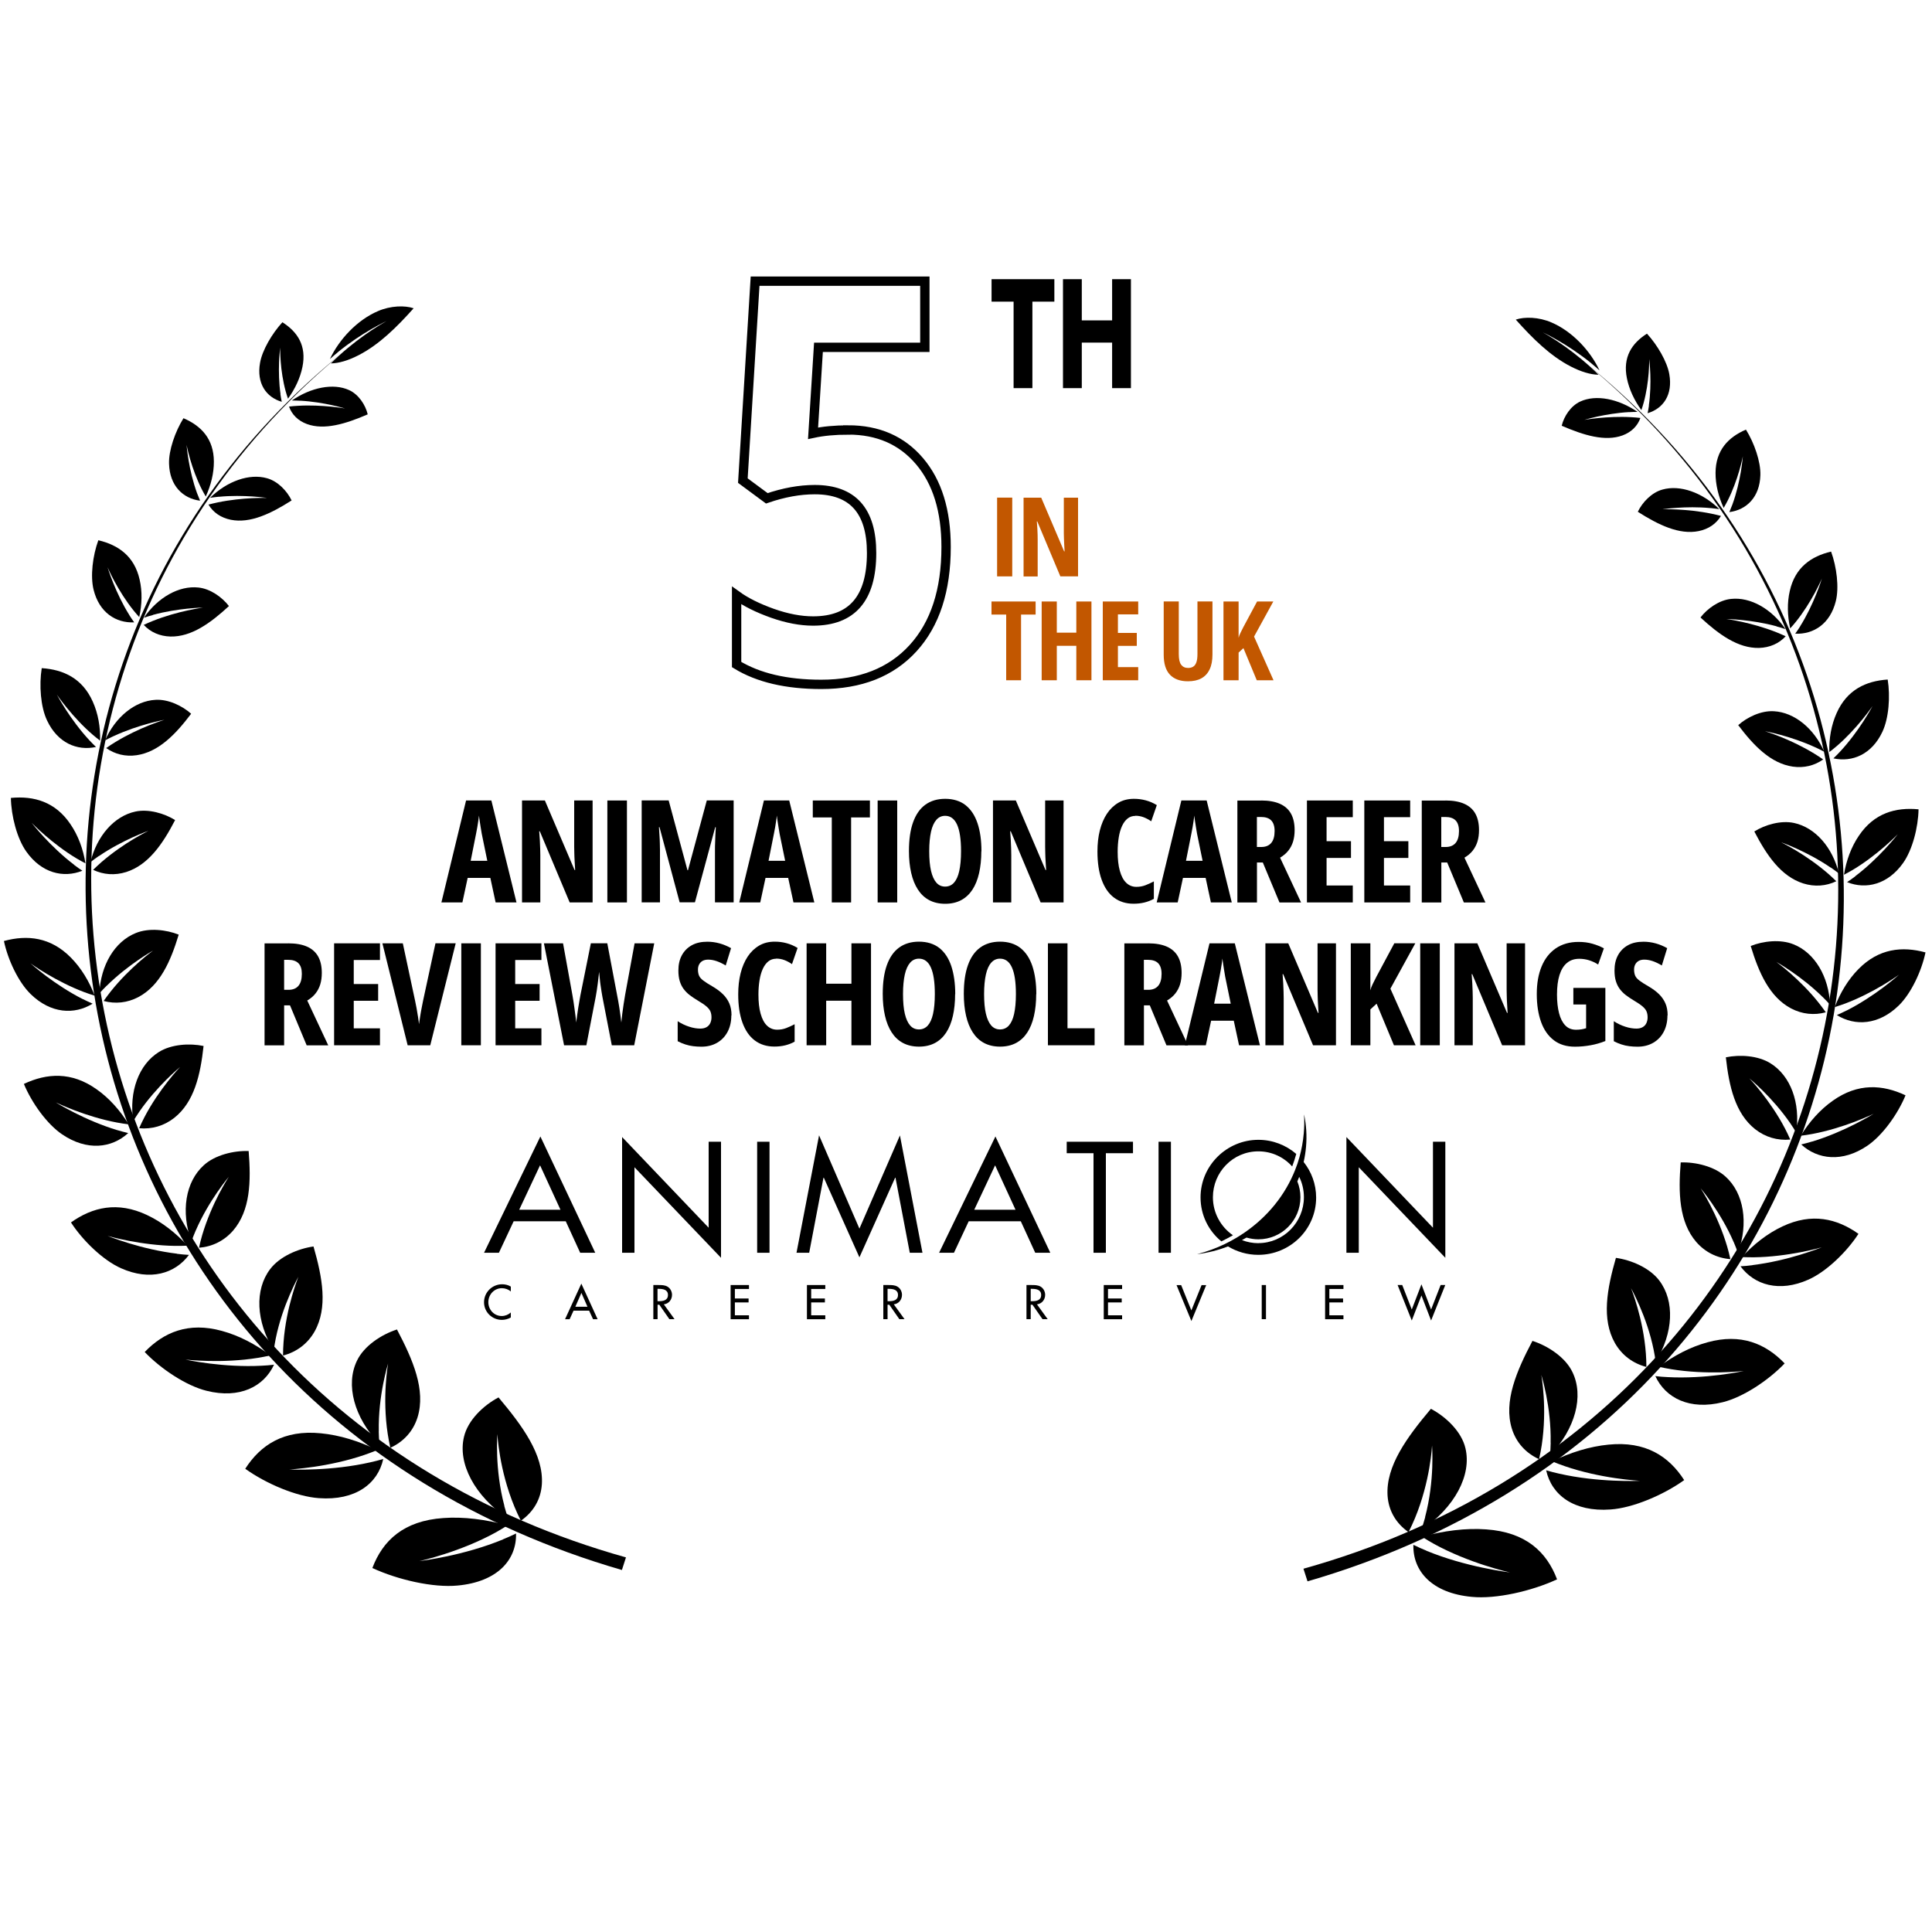<?xml version="1.0" encoding="UTF-8"?>
<svg id="BLK" xmlns="http://www.w3.org/2000/svg" viewBox="0 0 300 300">
  <defs>
    <style>
      .cls-1 {
        fill: #c25700;
      }

      .cls-2 {
        fill: none;
        stroke: #000;
        stroke-miterlimit: 10;
        stroke-width: 1.45px;
      }
    </style>
  </defs>
  <g id="ACR_-_5th" data-name="ACR - 5th">
    <g>
      <path d="M76.96,140.13l-.82-3.81h-3.52l-.82,3.81h-3.26l3.83-15.83h3.93l3.9,15.83h-3.24ZM75.67,133.67l-.86-4.19c-.06-.35-.11-.69-.17-1.02s-.1-.65-.15-.96-.09-.59-.12-.86c-.02.25-.05.53-.1.83s-.09.62-.15.95-.12.67-.19,1.01l-.84,4.23h2.59Z"/>
      <path d="M92.03,140.13h-3.57l-4.64-11.05h-.09c.04.51.08.99.1,1.45s.04.86.05,1.24.02.71.02,1.02v7.34h-2.84v-15.83h3.55l4.61,10.8h.09c-.03-.5-.05-.96-.08-1.39s-.04-.83-.05-1.2-.02-.7-.02-1.01v-7.2h2.86v15.83Z"/>
      <path d="M94.31,140.13v-15.83h3.04v15.83h-3.04Z"/>
      <path d="M105.54,140.13l-3.13-11.69h-.09c.04.48.06.94.09,1.36s.04.82.05,1.18.02.69.02.97v8.17h-2.84v-15.83h4.19l2.92,10.84h.08l2.92-10.84h4.17v15.83h-2.9v-8.19c0-.32,0-.67.02-1.02s.02-.74.04-1.15.04-.84.07-1.31h-.09l-3.15,11.66h-2.37Z"/>
      <path d="M123.21,140.13l-.82-3.81h-3.52l-.82,3.81h-3.26l3.83-15.83h3.93l3.9,15.83h-3.24ZM121.92,133.67l-.86-4.19c-.06-.35-.11-.69-.17-1.02s-.11-.65-.15-.96-.09-.59-.12-.86c-.02.25-.05.53-.1.83s-.09.62-.15.95-.12.67-.19,1.01l-.84,4.23h2.59Z"/>
      <path d="M132.16,140.13h-3v-13.2h-2.95v-2.63h8.87v2.63h-2.92v13.2Z"/>
      <path d="M136.28,140.13v-15.83h3.04v15.83h-3.04Z"/>
      <path d="M152.38,132.19c0,1.26-.12,2.39-.35,3.4-.23,1.01-.58,1.87-1.04,2.57s-1.05,1.25-1.75,1.62-1.53.56-2.47.56-1.78-.19-2.49-.57-1.29-.93-1.75-1.64-.81-1.57-1.04-2.58-.35-2.13-.35-3.39c0-1.78.21-3.27.64-4.47s1.06-2.12,1.9-2.73,1.87-.92,3.1-.92,2.33.33,3.16.99,1.44,1.59,1.85,2.81.61,2.67.61,4.35ZM144.29,132.19c0,1.21.09,2.23.28,3.04s.47,1.42.83,1.83.82.61,1.36.61,1.01-.2,1.37-.6.64-1,.82-1.81c.18-.81.28-1.83.28-3.08,0-1.86-.21-3.24-.62-4.14s-1.03-1.36-1.85-1.36c-.54,0-1,.21-1.36.62s-.65,1.03-.83,1.84-.28,1.83-.28,3.04Z"/>
      <path d="M165.16,140.13h-3.57l-4.64-11.05h-.09c.04.51.08.99.1,1.45s.04.86.05,1.24.02.71.02,1.02v7.34h-2.84v-15.83h3.55l4.61,10.8h.09c-.03-.5-.05-.96-.08-1.39s-.04-.83-.05-1.2-.02-.7-.02-1.01v-7.2h2.86v15.83Z"/>
      <path d="M176.3,126.69c-.46,0-.87.14-1.21.41s-.63.66-.86,1.16-.4,1.09-.51,1.77-.17,1.42-.17,2.22c0,1.18.11,2.17.34,2.98s.55,1.43.99,1.85.96.63,1.58.63c.49,0,.96-.08,1.4-.25s.88-.37,1.31-.6v2.71c-.45.25-.94.44-1.47.57s-1.09.19-1.68.19c-1.19,0-2.2-.32-3.04-.95s-1.47-1.55-1.91-2.76c-.44-1.21-.66-2.68-.66-4.4,0-1.18.12-2.27.37-3.27.25-.99.62-1.86,1.1-2.59s1.08-1.3,1.78-1.71,1.51-.61,2.42-.61c.64,0,1.25.08,1.84.24s1.16.4,1.71.74l-.87,2.51c-.39-.27-.78-.48-1.18-.63s-.82-.23-1.28-.23Z"/>
      <path d="M188.03,140.13l-.82-3.81h-3.52l-.82,3.81h-3.26l3.83-15.83h3.93l3.9,15.83h-3.24ZM186.74,133.67l-.86-4.19c-.06-.35-.11-.69-.17-1.02s-.11-.65-.15-.96-.09-.59-.12-.86c-.02.25-.05.53-.1.83s-.09.62-.15.95-.12.67-.19,1.01l-.84,4.23h2.59Z"/>
      <path d="M195.82,124.3c1.17,0,2.14.17,2.91.51s1.35.85,1.73,1.53.57,1.53.57,2.56c0,.65-.08,1.24-.24,1.77s-.41,1-.74,1.42-.76.78-1.28,1.09l3.26,6.96h-3.35l-2.59-6.21h-.91v6.21h-3.04v-15.83h3.68ZM195.79,126.86h-.62v4.66h.68c.68,0,1.19-.21,1.54-.62s.53-1.03.53-1.86c0-.74-.18-1.29-.53-1.65s-.89-.53-1.61-.53Z"/>
      <path d="M210.06,140.13h-7.12v-15.83h7.12v2.59h-4.07v3.73h3.79v2.6h-3.79v4.28h4.07v2.64Z"/>
      <path d="M218.97,140.13h-7.12v-15.83h7.12v2.59h-4.07v3.73h3.79v2.6h-3.79v4.28h4.07v2.64Z"/>
      <path d="M224.45,124.3c1.17,0,2.14.17,2.91.51s1.35.85,1.73,1.53.57,1.53.57,2.56c0,.65-.08,1.24-.24,1.77s-.41,1-.74,1.42-.76.78-1.28,1.09l3.26,6.96h-3.35l-2.59-6.21h-.91v6.21h-3.04v-15.83h3.68ZM224.42,126.86h-.62v4.66h.68c.68,0,1.19-.21,1.54-.62s.53-1.03.53-1.86c0-.74-.18-1.29-.53-1.65s-.89-.53-1.61-.53Z"/>
      <path d="M44.76,146.48c1.17,0,2.14.17,2.91.51s1.35.85,1.73,1.53.57,1.53.57,2.56c0,.65-.08,1.24-.24,1.77s-.41,1-.74,1.42-.76.78-1.28,1.09l3.26,6.96h-3.35l-2.59-6.21h-.91v6.21h-3.04v-15.83h3.68ZM44.74,149.04h-.62v4.66h.68c.68,0,1.19-.21,1.54-.62s.53-1.03.53-1.86c0-.74-.17-1.29-.53-1.65s-.89-.53-1.61-.53Z"/>
      <path d="M59,162.31h-7.12v-15.83h7.12v2.59h-4.07v3.73h3.79v2.6h-3.79v4.28h4.07v2.64Z"/>
      <path d="M70.76,146.48l-3.95,15.83h-3.51l-3.92-15.83h3.17l1.91,8.94c.07.33.15.72.23,1.16.08.44.15.88.22,1.32s.12.81.15,1.13c.04-.32.1-.7.17-1.13s.14-.88.23-1.32.16-.83.23-1.17l1.93-8.94h3.15Z"/>
      <path d="M71.63,162.31v-15.83h3.04v15.83h-3.04Z"/>
      <path d="M84.07,162.31h-7.12v-15.83h7.12v2.59h-4.07v3.73h3.79v2.6h-3.79v4.28h4.07v2.64Z"/>
      <path d="M101.59,146.48l-3.11,15.83h-3.48l-1.46-7.54c-.04-.26-.09-.54-.14-.83s-.09-.61-.14-.93-.09-.66-.12-1.01-.07-.71-.11-1.09c-.03.28-.06.58-.1.9s-.08.65-.12.99-.09.67-.14,1-.1.65-.16.95l-1.46,7.56h-3.46l-3.13-15.83h2.97l1.45,8c.06.32.11.66.17,1.02s.11.74.16,1.12.1.76.15,1.13.09.71.11,1.03c.04-.37.09-.75.15-1.14s.11-.77.17-1.15.12-.73.18-1.07.11-.64.16-.9l1.62-8.05h2.55l1.52,8.03c.06.29.12.6.18.95s.12.7.18,1.08.11.75.16,1.13.1.75.14,1.12c.04-.43.09-.9.15-1.39s.14-.99.21-1.49.15-.98.23-1.42l1.47-8h3.03Z"/>
      <path d="M113.56,157.68c0,.95-.19,1.79-.57,2.52s-.92,1.3-1.62,1.71-1.52.62-2.46.62c-.44,0-.87-.03-1.28-.08s-.82-.14-1.21-.27-.79-.29-1.19-.5v-3.11c.58.38,1.18.66,1.8.86s1.19.29,1.72.29c.39,0,.71-.08.97-.23s.45-.36.57-.62.19-.55.19-.88c0-.35-.05-.65-.16-.92s-.32-.53-.62-.79-.76-.57-1.35-.92c-.46-.27-.88-.56-1.25-.84s-.69-.61-.95-.96-.46-.76-.6-1.22-.21-1.01-.21-1.64c0-.9.17-1.68.53-2.35s.87-1.19,1.55-1.57,1.49-.55,2.43-.55c.64,0,1.27.09,1.89.26s1.21.42,1.78.74l-.83,2.69c-.51-.31-1-.54-1.45-.69s-.88-.22-1.28-.22c-.35,0-.64.07-.87.2s-.41.32-.53.55-.18.49-.18.79c0,.38.06.69.17.95s.33.51.66.76.79.55,1.39.89c.66.38,1.21.79,1.65,1.22s.77.91,1,1.44.34,1.15.34,1.85Z"/>
      <path d="M120.52,148.87c-.46,0-.87.14-1.21.41s-.63.66-.86,1.16-.4,1.09-.51,1.77-.17,1.42-.17,2.22c0,1.18.11,2.17.34,2.98s.55,1.43.99,1.85.96.63,1.58.63c.49,0,.96-.08,1.4-.25s.88-.37,1.31-.6v2.71c-.45.25-.94.44-1.47.57s-1.09.19-1.68.19c-1.19,0-2.2-.32-3.04-.95s-1.47-1.55-1.91-2.76-.66-2.68-.66-4.4c0-1.18.12-2.27.37-3.27s.62-1.86,1.1-2.59,1.08-1.3,1.78-1.71,1.51-.61,2.42-.61c.64,0,1.25.08,1.84.24s1.16.4,1.71.74l-.87,2.51c-.39-.27-.78-.48-1.18-.63s-.82-.23-1.28-.23Z"/>
      <path d="M135.25,162.31h-3.04v-6.92h-3.92v6.92h-3.04v-15.83h3.04v6.27h3.92v-6.27h3.04v15.83Z"/>
      <path d="M148.31,154.37c0,1.26-.12,2.39-.35,3.4s-.58,1.87-1.04,2.57-1.05,1.25-1.75,1.62-1.53.56-2.47.56-1.78-.19-2.49-.57-1.29-.93-1.75-1.64-.81-1.57-1.04-2.58c-.23-1-.35-2.13-.35-3.39,0-1.78.21-3.27.64-4.47s1.06-2.12,1.9-2.73,1.87-.92,3.1-.92,2.33.33,3.16.99c.83.66,1.44,1.59,1.85,2.81.4,1.22.61,2.67.61,4.35ZM140.22,154.37c0,1.21.09,2.23.28,3.04s.47,1.42.83,1.83.82.61,1.36.61,1.01-.2,1.37-.6.64-1,.82-1.81c.18-.81.28-1.83.28-3.08,0-1.86-.21-3.24-.62-4.14-.41-.91-1.03-1.36-1.85-1.36-.54,0-1,.21-1.36.62s-.65,1.03-.83,1.84-.28,1.83-.28,3.04Z"/>
      <path d="M160.9,154.37c0,1.26-.12,2.39-.35,3.4-.23,1.01-.58,1.87-1.04,2.57s-1.05,1.25-1.75,1.62-1.53.56-2.47.56-1.78-.19-2.49-.57-1.29-.93-1.75-1.64-.81-1.57-1.04-2.58-.35-2.13-.35-3.39c0-1.78.21-3.27.64-4.47.43-1.21,1.06-2.12,1.9-2.73s1.87-.92,3.1-.92,2.33.33,3.16.99,1.44,1.59,1.85,2.81c.4,1.22.61,2.67.61,4.35ZM152.81,154.37c0,1.21.09,2.23.28,3.04s.47,1.42.83,1.83c.37.41.82.61,1.36.61s1.01-.2,1.37-.6.64-1,.82-1.81.28-1.83.28-3.08c0-1.86-.21-3.24-.62-4.14-.41-.91-1.03-1.36-1.85-1.36-.54,0-1,.21-1.36.62-.37.41-.65,1.03-.83,1.84s-.28,1.83-.28,3.04Z"/>
      <path d="M162.72,162.31v-15.83h3.04v13.19h4.21v2.64h-7.26Z"/>
      <path d="M178.27,146.48c1.17,0,2.14.17,2.91.51s1.35.85,1.73,1.53.57,1.53.57,2.56c0,.65-.08,1.24-.24,1.77-.16.53-.41,1-.74,1.42s-.76.78-1.28,1.09l3.26,6.96h-3.35l-2.59-6.21h-.91v6.21h-3.04v-15.83h3.68ZM178.24,149.04h-.62v4.66h.68c.68,0,1.19-.21,1.54-.62s.53-1.03.53-1.86c0-.74-.18-1.29-.53-1.65s-.89-.53-1.61-.53Z"/>
      <path d="M192.4,162.31l-.82-3.81h-3.52l-.82,3.81h-3.26l3.83-15.83h3.93l3.9,15.83h-3.24ZM191.11,155.86l-.86-4.19c-.06-.35-.11-.69-.17-1.02s-.11-.65-.15-.96-.09-.59-.12-.86c-.02.25-.05.53-.1.83s-.09.62-.15.95-.12.67-.19,1.01l-.84,4.23h2.59Z"/>
      <path d="M207.46,162.31h-3.57l-4.64-11.05h-.09c.04.51.08.99.1,1.45s.04.86.05,1.24.02.71.02,1.02v7.34h-2.84v-15.83h3.55l4.61,10.8h.09c-.03-.5-.05-.96-.08-1.39s-.04-.83-.05-1.2-.02-.7-.02-1.01v-7.2h2.86v15.83Z"/>
      <path d="M219.82,162.31h-3.37l-2.69-6.46-.97.89v5.57h-3.04v-15.83h3.04v7.3c.06-.28.18-.6.35-.95s.37-.75.6-1.19l2.77-5.17h3.26l-3.87,7.05,3.91,8.78Z"/>
      <path d="M220.53,162.31v-15.83h3.04v15.83h-3.04Z"/>
      <path d="M236.82,162.31h-3.57l-4.64-11.05h-.09c.04.51.08.99.1,1.45s.04.86.05,1.24.02.71.02,1.02v7.34h-2.84v-15.83h3.55l4.61,10.8h.09c-.03-.5-.05-.96-.08-1.39s-.04-.83-.05-1.2-.02-.7-.02-1.01v-7.2h2.86v15.83Z"/>
      <path d="M244.33,153.4h4.95v8.25c-.75.3-1.52.52-2.31.66s-1.59.22-2.41.22c-1.31,0-2.4-.33-3.28-1s-1.54-1.61-1.98-2.83-.67-2.67-.67-4.34.25-3.08.75-4.29c.5-1.21,1.24-2.15,2.2-2.81.97-.66,2.15-1,3.54-1,.77,0,1.48.09,2.14.28s1.26.42,1.79.72l-.89,2.51c-.45-.29-.93-.51-1.41-.66s-.99-.23-1.52-.23c-.76,0-1.39.21-1.91.64s-.9,1.06-1.16,1.88-.39,1.84-.39,3.04c0,1.1.11,2.07.32,2.89s.54,1.45.97,1.9.99.67,1.67.67c.28,0,.55-.02.82-.06s.51-.11.74-.18v-3.68h-1.98v-2.57Z"/>
      <path d="M258.92,157.68c0,.95-.19,1.79-.57,2.52s-.92,1.3-1.62,1.71-1.52.62-2.46.62c-.44,0-.87-.03-1.28-.08s-.82-.14-1.21-.27-.79-.29-1.19-.5v-3.11c.58.38,1.18.66,1.8.86s1.19.29,1.72.29c.39,0,.71-.08.97-.23s.45-.36.57-.62.19-.55.19-.88c0-.35-.05-.65-.16-.92s-.32-.53-.62-.79-.76-.57-1.35-.92c-.46-.27-.88-.56-1.25-.84s-.69-.61-.95-.96-.46-.76-.6-1.22-.21-1.01-.21-1.64c0-.9.17-1.68.53-2.35.36-.67.87-1.19,1.55-1.57s1.49-.55,2.43-.55c.64,0,1.27.09,1.89.26s1.21.42,1.78.74l-.83,2.69c-.51-.31-1-.54-1.45-.69s-.88-.22-1.28-.22c-.35,0-.64.07-.87.2s-.41.32-.53.55-.18.49-.18.79c0,.38.06.69.17.95s.33.51.66.76.79.55,1.39.89c.66.38,1.21.79,1.65,1.22s.77.91,1,1.44.34,1.15.34,1.85Z"/>
    </g>
    <g>
      <g>
        <g>
          <g>
            <g>
              <path d="M78.13,239.03c-2.94,1.22-6.19,2.1-8.71,2.63-2.52.53-4.29.75-4.29.75,0,0,1.65-.37,3.94-1.11,2.3-.74,5.24-1.88,7.82-3.3.64-.36,1.27-.72,1.86-1.11.02-.01.04-.02.05-.04-3.39-.91-6.79-1.36-9.95-1.13-6.18.42-9.42,3.5-11.03,7.76,3.95,1.83,9.46,3.09,13.24,2.72,6.17-.57,9.18-3.98,9.07-8.08-.65.32-1.32.62-2.01.9Z"/>
              <path d="M78.32,233.83c-.77-2.89-1.04-5.68-1.12-7.74-.07-2.06.03-3.4.03-3.4,0,0,.07,1.38.43,3.48.36,2.1,1.04,4.94,2.22,7.79.3.71.62,1.42.97,2.12.01.02.02.04.03.06,1.96-1.37,3.1-3.32,3.26-5.66.29-4.6-3.03-9.09-6.73-13.49-2.34,1.23-4.76,3.54-5.36,6.11-1,4.15,1.61,9.17,6.88,12.76-.24-.68-.44-1.36-.63-2.03Z"/>
            </g>
            <g>
              <path d="M57.49,227.07c-2.93.67-6.07.98-8.47,1.08-2.4.11-4.06.03-4.06.03,0,0,1.58-.09,3.83-.42,2.25-.33,5.16-.93,7.82-1.85.66-.23,1.31-.47,1.93-.73.02,0,.04-.02.06-.02-2.86-1.38-5.85-2.32-8.79-2.6-5.73-.57-9.35,1.8-11.73,5.51,3.21,2.3,7.94,4.32,11.43,4.56,5.7.42,9.17-2.26,10-6.08-.65.19-1.33.37-2.02.52Z"/>
              <path d="M58.82,222.27c-.06-2.8.3-5.45.68-7.38.38-1.93.76-3.16.76-3.16,0,0-.23,1.3-.36,3.31-.13,2.01-.13,4.76.3,7.59.11.71.24,1.42.4,2.12,0,.02.01.04.02.06,2.08-.96,3.55-2.59,4.22-4.74,1.3-4.23-.72-8.93-3.2-13.63-2.41.78-5.12,2.55-6.21,4.85-1.8,3.71-.47,8.79,3.49,12.95-.06-.67-.1-1.33-.11-1.99Z"/>
            </g>
            <g>
              <path d="M40.58,212.07c-2.84.15-5.79-.06-8.02-.34-2.24-.28-3.75-.61-3.75-.61,0,0,1.47.16,3.62.21,2.14.05,4.95-.05,7.59-.48.66-.11,1.31-.23,1.93-.37.02,0,.04,0,.06-.01-2.34-1.74-4.9-3.09-7.56-3.81-5.19-1.43-9.03.21-11.98,3.28,2.51,2.63,6.45,5.24,9.6,6.02,5.14,1.29,8.9-.64,10.48-4.05-.64.08-1.3.13-1.97.16Z"/>
              <path d="M42.82,207.83c.53-2.61,1.41-5.02,2.16-6.75.75-1.74,1.35-2.82,1.35-2.82,0,0-.47,1.17-1,3.03-.53,1.85-1.1,4.41-1.3,7.11-.05.67-.08,1.36-.08,2.03,0,.02,0,.04,0,.06,2.12-.56,3.81-1.83,4.89-3.72,2.1-3.72,1.22-8.42-.16-13.22-2.4.34-5.26,1.56-6.74,3.53-2.41,3.18-2.2,8.11.57,12.61.08-.63.19-1.25.31-1.86Z"/>
            </g>
            <g>
              <path d="M27.47,194.67c-2.67-.32-5.37-.98-7.39-1.6-2.03-.62-3.38-1.16-3.38-1.16,0,0,1.34.39,3.33.77,1.99.38,4.62.75,7.16.78.63,0,1.26,0,1.87-.03.02,0,.04,0,.06,0-1.83-1.99-3.95-3.66-6.29-4.76-4.57-2.16-8.47-1.23-11.81,1.15,1.84,2.84,5,5.88,7.77,7.11,4.52,2.02,8.39.84,10.55-2.07-.61-.03-1.23-.09-1.86-.17Z"/>
              <path d="M30.39,191.09c1.01-2.34,2.3-4.44,3.33-5.94,1.03-1.5,1.8-2.41,1.8-2.41,0,0-.66,1.02-1.52,2.66-.85,1.64-1.88,3.93-2.61,6.41-.18.62-.34,1.25-.48,1.88,0,.02,0,.04-.01.06,2.08-.17,3.91-1.08,5.29-2.66,2.69-3.12,2.8-7.65,2.42-12.36-2.31-.08-5.22.61-6.97,2.21-2.85,2.58-3.59,7.22-1.92,11.84.2-.57.43-1.13.66-1.68Z"/>
            </g>
            <g>
              <path d="M18.21,175.49c-2.43-.73-4.83-1.79-6.61-2.69-1.78-.9-2.94-1.62-2.94-1.62,0,0,1.19.57,2.97,1.25,1.79.68,4.18,1.44,6.55,1.88.59.11,1.18.2,1.75.27.02,0,.03,0,.05,0-1.33-2.15-3.01-4.06-5-5.45-3.88-2.75-7.71-2.5-11.27-.82,1.21,2.93,3.59,6.25,5.95,7.84,3.84,2.6,7.68,2.15,10.25-.21-.56-.13-1.14-.29-1.71-.46Z"/>
              <path d="M21.62,172.64c1.39-2.02,2.98-3.76,4.22-5,1.24-1.23,2.13-1.96,2.13-1.96,0,0-.81.84-1.91,2.24-1.1,1.4-2.49,3.36-3.63,5.55-.28.55-.56,1.11-.8,1.67,0,.02-.01.03-.02.05,1.97.18,3.86-.36,5.45-1.61,3.11-2.46,4.06-6.68,4.55-11.16-2.15-.45-5-.28-6.93.93-3.14,1.95-4.67,6.16-3.99,10.74.3-.5.61-.98.94-1.46Z"/>
            </g>
            <g>
              <path d="M12.87,155.15c-2.14-1.08-4.19-2.46-5.69-3.58-1.5-1.13-2.46-1.99-2.46-1.99,0,0,1.01.73,2.56,1.65,1.55.92,3.65,2.02,5.78,2.82.53.2,1.07.38,1.59.54.02,0,.03,0,.05.01-.85-2.22-2.08-4.27-3.69-5.9-3.14-3.19-6.77-3.57-10.4-2.58.61,2.91,2.24,6.38,4.15,8.24,3.11,3.04,6.78,3.25,9.62,1.49-.5-.22-1.01-.46-1.51-.71Z"/>
              <path d="M16.58,153.06c1.67-1.65,3.47-3.02,4.85-3.97,1.38-.95,2.35-1.49,2.35-1.49,0,0-.91.66-2.19,1.78-1.28,1.13-2.94,2.73-4.41,4.59-.37.46-.72.94-1.06,1.42-.01.02-.02.03-.03.04,1.81.49,3.67.3,5.39-.6,3.36-1.78,5.02-5.57,6.27-9.7-1.93-.77-4.63-1.08-6.66-.25-3.29,1.32-5.47,5-5.66,9.38.37-.42.75-.82,1.14-1.2Z"/>
            </g>
            <g>
              <path d="M11.51,134.28c-1.8-1.36-3.46-2.98-4.66-4.27-1.2-1.29-1.94-2.25-1.94-2.25,0,0,.81.84,2.09,1.95,1.28,1.11,3.04,2.48,4.88,3.58.46.27.92.53,1.39.77-.35-2.19-1.12-4.31-2.33-6.08-2.36-3.49-5.68-4.42-9.25-4.08.05,2.81.95,6.3,2.4,8.34,2.36,3.33,5.74,4.15,8.7,2.97-.43-.28-.86-.59-1.28-.91Z"/>
              <path d="M15.35,132.94c1.85-1.27,3.78-2.25,5.24-2.92,1.46-.66,2.46-1.01,2.46-1.01,0,0-.96.47-2.37,1.31-1.4.84-3.23,2.08-4.94,3.56-.42.37-.84.76-1.24,1.15-.01.01-.02.02-.04.04,1.6.76,3.37.89,5.13.34,3.46-1.1,5.69-4.38,7.6-8.07-1.66-1.04-4.13-1.76-6.17-1.32-3.3.71-5.99,3.8-6.97,7.85.42-.33.85-.64,1.28-.94Z"/>
            </g>
            <g>
              <path d="M13.88,114.95c-1.44-1.55-2.72-3.31-3.62-4.7-.9-1.39-1.43-2.39-1.43-2.39,0,0,.61.9,1.62,2.13,1.01,1.23,2.41,2.78,3.94,4.09.38.33.77.64,1.16.93.05-2.1-.31-4.2-1.14-6.05-1.61-3.62-4.55-4.99-7.93-5.21-.42,2.63-.18,6.01.83,8.13,1.63,3.47,4.64,4.75,7.6,4.11-.35-.33-.7-.69-1.04-1.05Z"/>
              <path d="M17.68,114.29c1.94-.9,3.91-1.53,5.39-1.94,1.48-.4,2.46-.58,2.46-.58,0,0-.98.3-2.43.88-1.45.58-3.37,1.46-5.21,2.59-.46.28-.92.58-1.36.89-.01,0-.03.02-.04.03,1.36.96,2.99,1.36,4.72,1.11,3.41-.5,6.06-3.24,8.47-6.44-1.37-1.23-3.55-2.28-5.53-2.16-3.2.17-6.24,2.67-7.84,6.3.45-.24.9-.47,1.36-.68Z"/>
            </g>
            <g>
              <path d="M20.08,95.5c-1.05-1.67-1.91-3.52-2.49-4.96-.58-1.44-.89-2.46-.89-2.46,0,0,.4.94,1.11,2.25.71,1.31,1.73,2.97,2.91,4.44.29.36.6.72.9,1.05.44-1.96.49-3.98.06-5.83-.82-3.63-3.31-5.37-6.41-6.1-.87,2.38-1.27,5.58-.73,7.71.87,3.49,3.43,5.17,6.3,5.04-.27-.37-.52-.75-.77-1.14Z"/>
              <path d="M23.74,95.48c1.97-.54,3.92-.82,5.37-.97,1.45-.15,2.4-.16,2.4-.16,0,0-.97.13-2.43.45-1.46.32-3.41.84-5.33,1.61-.48.19-.96.4-1.43.62,1.04,1.13,2.48,1.76,4.14,1.81,3.26.07,6.23-2.09,9.09-4.73-1.05-1.37-2.88-2.69-4.74-2.88-3.01-.33-6.3,1.54-8.46,4.69.46-.16.92-.29,1.39-.42Z"/>
            </g>
            <g>
              <path d="M30.59,76.56c-.63-1.73-1.06-3.6-1.3-5.04-.24-1.44-.32-2.44-.32-2.44,0,0,.18.94.57,2.28.39,1.33,1,3.06,1.79,4.61.2.39.41.77.62,1.13.81-1.76,1.27-3.64,1.26-5.44-.02-3.53-1.98-5.54-4.72-6.72-1.3,2.09-2.31,5-2.24,7.08.1,3.39,2.13,5.38,4.82,5.73-.17-.39-.33-.79-.48-1.19Z"/>
              <path d="M33.99,77.14c1.94-.19,3.81-.14,5.19-.05,1.38.09,2.27.23,2.27.23,0,0-.93-.03-2.35.04-1.42.07-3.34.25-5.28.65-.49.1-.97.22-1.45.34.73,1.23,1.94,2.05,3.47,2.36,3.01.6,6.22-.95,9.44-3-.69-1.45-2.12-2.98-3.82-3.45-2.74-.78-6.19.45-8.84,3.04.46-.07.92-.12,1.37-.17Z"/>
            </g>
            <g>
              <path d="M43.56,61.2c-.25-1.71-.28-3.52-.23-4.9.05-1.38.18-2.32.17-2.32,0,0-.01.91.09,2.21.1,1.3.34,3,.77,4.57.11.39.23.78.36,1.15,1.1-1.53,1.9-3.23,2.24-4.92.68-3.31-.77-5.47-3.11-6.95-1.62,1.77-3.13,4.34-3.47,6.3-.56,3.18.93,5.33,3.37,6.05-.08-.39-.15-.78-.21-1.19Z"/>
              <path d="M46.63,62.22c1.85.1,3.6.41,4.87.68,1.27.28,2.08.53,2.08.53,0,0-.87-.16-2.21-.29-1.35-.13-3.18-.24-5.07-.13-.47.03-.95.06-1.42.12.44,1.25,1.4,2.2,2.77,2.71,2.7.99,6.01-.01,9.45-1.5-.35-1.46-1.4-3.09-2.9-3.77-2.42-1.11-5.89-.43-8.88,1.62.44,0,.88.01,1.32.04Z"/>
            </g>
          </g>
          <path d="M52.48,54.67c1.8-1.47,3.69-2.7,5.13-3.53,1.44-.83,2.42-1.29,2.42-1.29,0,0-.98.54-2.4,1.48-1.41.94-3.25,2.31-4.96,3.87-.43.39-.85.79-1.25,1.19-.01.01-.02.02-.04.04,1.24-.02,2.7-.45,4.33-1.29,3.18-1.64,5.91-4.35,8.52-7.27-1.34-.46-3.57-.42-5.54.44-3.21,1.37-6.02,4.37-7.46,7.44.41-.37.83-.72,1.25-1.07Z"/>
        </g>
        <path d="M53.72,54.34C-13.39,109.07,7.36,216.68,97.2,241.83c-.21.65-.42,1.3-.63,1.96C5.24,217.32-13.89,108.36,53.72,54.34Z"/>
      </g>
      <g>
        <g>
          <g>
            <g>
              <path d="M221.47,240.79c2.94,1.22,6.19,2.1,8.71,2.63,2.52.53,4.29.75,4.29.75,0,0-1.65-.37-3.94-1.11-2.3-.74-5.24-1.88-7.82-3.3-.64-.36-1.27-.72-1.86-1.11-.02-.01-.04-.02-.05-.04,3.39-.91,6.79-1.36,9.95-1.13,6.18.42,9.42,3.5,11.03,7.76-3.95,1.83-9.46,3.09-13.24,2.72-6.17-.57-9.18-3.98-9.07-8.08.65.32,1.32.62,2.01.9Z"/>
              <path d="M221.28,235.6c.77-2.89,1.04-5.68,1.12-7.74.07-2.06-.03-3.4-.03-3.4,0,0-.07,1.38-.43,3.48-.36,2.1-1.04,4.94-2.22,7.79-.3.71-.62,1.42-.97,2.12-.01.02-.02.04-.03.06-1.96-1.37-3.1-3.32-3.26-5.66-.29-4.6,3.03-9.09,6.73-13.49,2.34,1.23,4.76,3.54,5.36,6.11,1,4.15-1.61,9.17-6.88,12.76.24-.68.44-1.36.63-2.03Z"/>
            </g>
            <g>
              <path d="M242.11,228.83c2.93.67,6.07.98,8.47,1.08,2.4.11,4.06.03,4.06.03,0,0-1.58-.09-3.83-.42-2.25-.33-5.16-.93-7.82-1.85-.66-.23-1.31-.47-1.93-.73-.02,0-.04-.02-.06-.02,2.86-1.38,5.85-2.32,8.79-2.6,5.73-.57,9.35,1.8,11.73,5.51-3.21,2.3-7.94,4.32-11.43,4.56-5.7.42-9.17-2.26-10-6.08.65.19,1.33.37,2.02.52Z"/>
              <path d="M240.78,224.04c.06-2.8-.3-5.45-.68-7.38-.38-1.93-.76-3.16-.76-3.16,0,0,.23,1.3.36,3.31.13,2.01.13,4.76-.3,7.59-.11.71-.24,1.42-.4,2.12,0,.02-.01.04-.02.06-2.08-.96-3.55-2.59-4.22-4.74-1.3-4.23.72-8.93,3.2-13.63,2.41.78,5.12,2.55,6.21,4.85,1.8,3.71.47,8.79-3.49,12.95.06-.67.1-1.33.11-1.99Z"/>
            </g>
            <g>
              <path d="M259.01,213.84c2.84.15,5.79-.06,8.02-.34,2.24-.28,3.75-.61,3.75-.61,0,0-1.47.16-3.62.21-2.14.05-4.95-.05-7.59-.48-.66-.11-1.31-.23-1.93-.37-.02,0-.04,0-.06-.01,2.34-1.74,4.9-3.09,7.56-3.81,5.19-1.43,9.03.21,11.98,3.28-2.51,2.63-6.45,5.24-9.6,6.02-5.14,1.29-8.9-.64-10.48-4.05.64.08,1.3.13,1.97.16Z"/>
              <path d="M256.78,209.6c-.53-2.61-1.41-5.02-2.16-6.75-.75-1.74-1.35-2.82-1.35-2.82,0,0,.47,1.17,1,3.03.53,1.85,1.1,4.41,1.3,7.11.05.67.08,1.36.08,2.03,0,.02,0,.04,0,.06-2.12-.56-3.81-1.83-4.89-3.72-2.1-3.72-1.22-8.42.16-13.22,2.4.34,5.26,1.56,6.74,3.53,2.41,3.18,2.2,8.11-.57,12.61-.08-.63-.19-1.25-.31-1.86Z"/>
            </g>
            <g>
              <path d="M272.13,196.44c2.67-.32,5.37-.98,7.39-1.6,2.03-.62,3.38-1.16,3.38-1.16,0,0-1.34.39-3.33.77-1.99.38-4.62.75-7.16.78-.63,0-1.26,0-1.87-.03-.02,0-.04,0-.06,0,1.83-1.99,3.95-3.66,6.29-4.76,4.57-2.16,8.47-1.23,11.81,1.15-1.84,2.84-5,5.88-7.77,7.11-4.52,2.02-8.39.84-10.55-2.07.61-.03,1.23-.09,1.86-.17Z"/>
              <path d="M269.2,192.86c-1.01-2.34-2.3-4.44-3.33-5.94-1.03-1.5-1.8-2.41-1.8-2.41,0,0,.67,1.02,1.52,2.66.85,1.64,1.88,3.93,2.61,6.41.18.62.34,1.25.48,1.88,0,.02,0,.04.01.06-2.08-.17-3.91-1.08-5.29-2.66-2.69-3.12-2.8-7.65-2.42-12.36,2.31-.08,5.22.61,6.97,2.21,2.85,2.58,3.59,7.22,1.92,11.84-.2-.57-.43-1.13-.66-1.68Z"/>
            </g>
            <g>
              <path d="M281.39,177.26c2.43-.73,4.83-1.79,6.61-2.69,1.78-.9,2.94-1.62,2.94-1.62,0,0-1.19.57-2.97,1.25-1.79.68-4.18,1.44-6.55,1.88-.59.11-1.18.2-1.75.27-.02,0-.03,0-.05,0,1.33-2.15,3.01-4.06,5-5.45,3.88-2.75,7.71-2.5,11.27-.82-1.21,2.93-3.59,6.25-5.95,7.84-3.84,2.6-7.68,2.15-10.25-.21.56-.13,1.14-.29,1.71-.46Z"/>
              <path d="M277.98,174.4c-1.39-2.02-2.98-3.76-4.22-5-1.24-1.23-2.13-1.96-2.13-1.96,0,0,.81.84,1.91,2.24,1.1,1.4,2.49,3.36,3.63,5.55.28.55.56,1.11.8,1.67,0,.02.01.03.02.05-1.97.18-3.86-.36-5.45-1.61-3.11-2.46-4.06-6.68-4.55-11.16,2.15-.45,5-.28,6.93.93,3.14,1.95,4.67,6.16,3.99,10.74-.3-.5-.61-.98-.94-1.46Z"/>
            </g>
            <g>
              <path d="M286.73,156.92c2.14-1.08,4.19-2.46,5.69-3.58,1.5-1.13,2.46-1.99,2.46-1.99,0,0-1.01.73-2.56,1.65-1.55.92-3.65,2.02-5.78,2.82-.53.2-1.07.38-1.59.54-.02,0-.03,0-.05.01.85-2.22,2.08-4.27,3.69-5.9,3.14-3.19,6.77-3.57,10.4-2.58-.61,2.91-2.24,6.38-4.15,8.24-3.11,3.04-6.78,3.25-9.62,1.49.5-.22,1.01-.46,1.51-.71Z"/>
              <path d="M283.02,154.82c-1.67-1.65-3.47-3.02-4.85-3.97-1.38-.95-2.35-1.49-2.35-1.49,0,0,.91.66,2.19,1.78,1.28,1.13,2.94,2.73,4.41,4.59.37.46.72.94,1.06,1.42.01.02.02.03.03.04-1.81.49-3.67.3-5.39-.6-3.36-1.78-5.02-5.57-6.27-9.7,1.93-.77,4.63-1.08,6.66-.25,3.29,1.32,5.47,5,5.66,9.38-.37-.42-.75-.82-1.14-1.2Z"/>
            </g>
            <g>
              <path d="M288.09,136.05c1.8-1.36,3.46-2.98,4.66-4.27,1.2-1.29,1.94-2.25,1.94-2.25,0,0-.81.84-2.09,1.95-1.28,1.11-3.04,2.48-4.88,3.58-.46.27-.92.53-1.39.77.35-2.19,1.12-4.31,2.33-6.08,2.36-3.49,5.68-4.42,9.25-4.08-.05,2.81-.95,6.3-2.4,8.34-2.36,3.33-5.74,4.15-8.7,2.97.43-.28.86-.59,1.28-.91Z"/>
              <path d="M284.25,134.71c-1.85-1.27-3.78-2.25-5.24-2.92-1.46-.66-2.46-1.01-2.46-1.01,0,0,.96.47,2.37,1.31,1.4.84,3.23,2.08,4.94,3.56.42.37.84.76,1.24,1.15.01.01.02.02.04.04-1.6.76-3.37.89-5.13.34-3.46-1.1-5.69-4.38-7.6-8.07,1.66-1.04,4.13-1.76,6.17-1.32,3.3.71,5.99,3.8,6.97,7.85-.42-.33-.85-.64-1.28-.94Z"/>
            </g>
            <g>
              <path d="M285.72,116.72c1.44-1.55,2.72-3.31,3.62-4.7.9-1.39,1.43-2.39,1.43-2.39,0,0-.61.9-1.62,2.13-1.01,1.23-2.41,2.78-3.94,4.09-.38.33-.77.64-1.16.93-.05-2.1.31-4.2,1.14-6.05,1.61-3.62,4.55-4.99,7.93-5.21.42,2.63.18,6.01-.83,8.13-1.63,3.47-4.64,4.75-7.6,4.11.35-.33.7-.69,1.04-1.05Z"/>
              <path d="M281.91,116.06c-1.94-.9-3.91-1.53-5.39-1.94-1.48-.4-2.46-.58-2.46-.58,0,0,.98.3,2.43.88,1.45.58,3.37,1.46,5.21,2.59.46.28.92.58,1.36.89.01,0,.03.02.04.03-1.36.96-2.99,1.36-4.72,1.11-3.41-.5-6.06-3.24-8.47-6.44,1.37-1.23,3.55-2.28,5.53-2.16,3.2.17,6.24,2.67,7.84,6.3-.45-.24-.9-.47-1.36-.68Z"/>
            </g>
            <g>
              <path d="M279.52,97.26c1.05-1.67,1.91-3.52,2.49-4.96.58-1.44.89-2.46.89-2.46,0,0-.4.94-1.11,2.25-.71,1.31-1.73,2.97-2.91,4.44-.29.36-.6.72-.9,1.05-.44-1.96-.49-3.98-.06-5.83.82-3.63,3.31-5.37,6.41-6.1.87,2.38,1.27,5.58.73,7.71-.87,3.49-3.43,5.17-6.3,5.04.27-.37.52-.75.77-1.14Z"/>
              <path d="M275.86,97.25c-1.97-.54-3.92-.82-5.37-.97-1.45-.15-2.4-.16-2.4-.16,0,0,.97.13,2.43.45,1.46.32,3.4.84,5.33,1.61.48.19.96.4,1.43.62-1.04,1.13-2.48,1.76-4.14,1.81-3.26.07-6.23-2.09-9.09-4.73,1.05-1.37,2.88-2.69,4.74-2.88,3.01-.33,6.3,1.54,8.46,4.69-.46-.16-.92-.29-1.39-.42Z"/>
            </g>
            <g>
              <path d="M269.01,78.33c.63-1.73,1.06-3.6,1.3-5.04.24-1.44.32-2.44.32-2.44,0,0-.18.94-.57,2.28-.39,1.33-1,3.06-1.79,4.61-.2.39-.41.77-.62,1.13-.81-1.76-1.27-3.64-1.26-5.44.02-3.53,1.98-5.54,4.72-6.72,1.3,2.09,2.31,5,2.24,7.08-.1,3.39-2.13,5.38-4.82,5.73.17-.39.33-.79.48-1.19Z"/>
              <path d="M265.61,78.9c-1.94-.19-3.81-.14-5.19-.05-1.38.09-2.27.23-2.27.23,0,0,.93-.03,2.35.04,1.42.07,3.34.25,5.28.65.49.1.97.22,1.45.34-.73,1.23-1.94,2.05-3.47,2.36-3.01.6-6.22-.95-9.44-3,.69-1.45,2.12-2.98,3.82-3.45,2.74-.78,6.19.45,8.84,3.04-.46-.07-.92-.12-1.37-.17Z"/>
            </g>
            <g>
              <path d="M256.03,62.97c.25-1.71.28-3.52.23-4.9-.05-1.38-.18-2.32-.17-2.32,0,0,.01.91-.09,2.21-.1,1.3-.34,3-.77,4.57-.11.39-.23.78-.36,1.15-1.1-1.53-1.9-3.23-2.24-4.92-.68-3.31.77-5.47,3.11-6.95,1.62,1.77,3.13,4.34,3.47,6.3.56,3.18-.93,5.33-3.37,6.05.08-.39.15-.78.21-1.19Z"/>
              <path d="M252.97,63.99c-1.85.1-3.6.41-4.87.68-1.27.28-2.08.53-2.08.53,0,0,.87-.16,2.21-.29,1.35-.13,3.18-.24,5.07-.13.47.03.95.06,1.42.12-.44,1.25-1.4,2.2-2.77,2.71-2.7.99-6.01-.01-9.45-1.5.35-1.46,1.4-3.09,2.9-3.77,2.42-1.11,5.89-.43,8.88,1.62-.44,0-.88.01-1.32.04Z"/>
            </g>
          </g>
          <path d="M247.12,56.43c-1.8-1.47-3.69-2.7-5.13-3.53-1.44-.83-2.42-1.29-2.42-1.29,0,0,.98.54,2.4,1.48,1.41.94,3.25,2.31,4.96,3.87.43.39.85.79,1.25,1.19.01.01.02.02.04.04-1.24-.02-2.7-.45-4.33-1.29-3.18-1.64-5.91-4.35-8.52-7.27,1.34-.46,3.57-.42,5.54.44,3.21,1.37,6.02,4.37,7.46,7.44-.41-.37-.83-.72-1.25-1.07Z"/>
        </g>
        <path d="M245.88,56.1c67.11,54.73,46.36,162.35-43.48,187.49.21.65.42,1.3.63,1.96,91.33-26.47,110.46-135.42,42.85-189.45Z"/>
      </g>
    </g>
    <g>
      <g>
        <path d="M160.31,46.84v13.43h-2.92v-13.43h-3.42v-3.49h9.75v3.49h-3.42Z"/>
        <path d="M172.69,60.27v-7.07h-4.71v7.07h-2.92v-16.92h2.92v6.4h4.71v-6.4h2.92v16.92h-2.92Z"/>
      </g>
      <path class="cls-2" d="M131.7,66.76c4.65,0,8.34,1.62,11.09,4.86,2.75,3.24,4.12,7.68,4.12,13.31,0,6.73-1.71,11.97-5.13,15.72-3.42,3.75-8.18,5.62-14.26,5.62-5.41,0-9.79-1.03-13.14-3.08v-10.73c1.44,1.04,3.29,1.96,5.56,2.77,2.27.8,4.37,1.2,6.32,1.2,6.06,0,9.08-3.52,9.08-10.56,0-6.56-2.94-9.84-8.83-9.84-2.34,0-4.82.45-7.44,1.35l-3.72-2.75,1.9-30.97h26.36v10.27h-16.52l-.84,13.35c1.58-.34,3.39-.51,5.45-.51Z"/>
      <g>
        <path class="cls-1" d="M154.83,89.5v-12.23h2.35v12.23h-2.35Z"/>
        <path class="cls-1" d="M167.41,89.5h-2.76l-3.58-8.53h-.07c.03.4.06.77.08,1.12s.03.67.04.96c0,.29.01.55.01.79v5.67h-2.19v-12.23h2.74l3.56,8.34h.07c-.02-.39-.04-.74-.06-1.08s-.03-.64-.04-.92c-.01-.28-.02-.54-.02-.78v-5.56h2.21v12.23Z"/>
        <path class="cls-1" d="M158.56,105.63h-2.32v-10.2h-2.28v-2.03h6.85v2.03h-2.26v10.2Z"/>
        <path class="cls-1" d="M169.48,105.63h-2.35v-5.35h-3.03v5.35h-2.35v-12.23h2.35v4.84h3.03v-4.84h2.35v12.23Z"/>
        <path class="cls-1" d="M176.74,105.63h-5.5v-12.23h5.5v2h-3.15v2.88h2.93v2.01h-2.93v3.3h3.15v2.04Z"/>
        <path class="cls-1" d="M188.27,93.4v8.21c0,.94-.14,1.71-.44,2.33-.29.62-.72,1.08-1.28,1.39-.56.31-1.26.46-2.09.46-1.21,0-2.14-.34-2.79-1.02s-.97-1.72-.97-3.12v-8.26h2.34v8.17c0,.77.12,1.33.37,1.66.25.33.6.5,1.07.5.33,0,.6-.07.81-.21.22-.14.38-.37.49-.69.11-.32.16-.74.16-1.27v-8.16h2.33Z"/>
        <path class="cls-1" d="M197.75,105.63h-2.6l-2.07-4.99-.75.69v4.3h-2.35v-12.23h2.35v5.64c.05-.22.14-.46.27-.73s.29-.58.46-.92l2.14-3.99h2.52l-2.99,5.45,3.02,6.78Z"/>
      </g>
    </g>
    <g id="Layer_1-2" data-name="Layer 1-2">
      <g>
        <path d="M202.44,180.4c.17-.76.29-1.53.36-2.32.15-1.72.04-3.4-.3-5.02v.17h0c.05.9.03,1.82-.05,2.74-.11,1.28-.34,2.51-.67,3.71-.19.69-.42,1.37-.69,2.03-.08.21-.17.41-.26.62-1.7,3.9-4.6,7.18-8.24,9.5-.19.12-.39.24-.58.36-.6.36-1.22.69-1.86,1-1.31.63-2.69,1.14-4.13,1.52-.05.01-.09.03-.14.04,1.68-.21,3.29-.62,4.81-1.21,1.37.83,2.98,1.31,4.69,1.31,4.92,0,8.99-3.93,8.99-8.89,0-2.09-.73-4.01-1.94-5.53ZM195.4,193.04c-.9,0-1.76-.17-2.55-.48.24-.13.47-.25.71-.39.59.17,1.2.27,1.84.27,3.6,0,6.53-2.92,6.53-6.53,0-.87-.17-1.7-.48-2.46.1-.23.2-.47.29-.71.47.95.73,2.03.73,3.16,0,3.89-3.15,7.13-7.06,7.13Z"/>
        <g>
          <path d="M79.76,189.64l-2.29,4.89h-2.31l8.75-18.06,8.52,18.06h-2.34l-2.24-4.89h-8.09ZM83.86,180.95l-3.24,6.9h6.41l-3.17-6.9Z"/>
          <path d="M96.6,176.56l13.44,14.08v-13.35h1.92v18.02l-13.44-14.06v13.28h-1.92v-17.97Z"/>
          <path d="M119.49,194.53h-1.92v-17.24h1.92v17.24Z"/>
          <path d="M127.19,176.31l6.26,14.47,6.29-14.47,3.5,18.22h-1.97l-2.22-11.66h-.05l-5.55,12.37-5.53-12.37h-.05l-2.22,11.66h-1.97l3.5-18.22h0Z"/>
          <path d="M150.42,189.64l-2.29,4.89h-2.31l8.75-18.06,8.52,18.06h-2.34l-2.24-4.89h-8.1ZM154.52,180.95l-3.24,6.9h6.41l-3.17-6.9h0Z"/>
          <path d="M171.72,194.53h-1.92v-15.46h-4.16v-1.78h10.29v1.78h-4.21v15.46h0Z"/>
          <path d="M181.82,194.53h-1.92v-17.24h1.92v17.24Z"/>
          <path d="M209.07,176.56l13.44,14.08v-13.35h1.92v18.02l-13.44-14.06v13.28h-1.92v-17.97Z"/>
        </g>
        <g>
          <path d="M79.33,200.55c-.38-.34-.9-.52-1.4-.52-1.19,0-2.1.99-2.1,2.17s.9,2.15,2.08,2.15c.52,0,1.02-.2,1.41-.55v.78c-.41.24-.93.37-1.39.37-1.51,0-2.77-1.2-2.77-2.74s1.26-2.79,2.82-2.79c.46,0,.93.11,1.34.36v.77h0Z"/>
          <path d="M89.06,203.52l-.61,1.33h-.71l2.53-5.53,2.53,5.53h-.71l-.61-1.33h-2.43,0ZM90.28,200.76l-.94,2.15h1.88l-.94-2.15Z"/>
          <path d="M104.74,204.84h-.8l-1.56-2.24h-.27v2.24h-.66v-5.3h.8c.47,0,.98,0,1.4.25.44.26.7.76.7,1.27,0,.76-.51,1.39-1.27,1.48l1.67,2.31h0ZM102.1,202.05h.21c.68,0,1.41-.13,1.41-.97s-.79-.95-1.44-.95h-.18v1.92Z"/>
          <path d="M113.45,199.54h2.85v.61h-2.19v1.48h2.13v.61h-2.13v2h2.19v.61h-2.85v-5.3h0Z"/>
          <path d="M125.3,199.54h2.85v.61h-2.19v1.48h2.13v.61h-2.13v2h2.19v.61h-2.85v-5.3h0Z"/>
          <path d="M140.45,204.84h-.8l-1.56-2.24h-.27v2.24h-.66v-5.3h.8c.47,0,.98,0,1.4.25.44.26.7.76.7,1.27,0,.76-.51,1.39-1.27,1.48l1.67,2.31h0ZM137.82,202.05h.21c.68,0,1.41-.13,1.41-.97s-.79-.95-1.44-.95h-.18v1.92Z"/>
          <path d="M162.68,204.84h-.8l-1.56-2.24h-.27v2.24h-.66v-5.3h.8c.47,0,.98,0,1.4.25.44.26.7.76.7,1.27,0,.76-.51,1.39-1.27,1.48l1.67,2.31h0ZM160.05,202.05h.21c.68,0,1.41-.13,1.41-.97s-.79-.95-1.44-.95h-.18v1.92Z"/>
          <path d="M171.39,199.54h2.85v.61h-2.19v1.48h2.13v.61h-2.13v2h2.19v.61h-2.85v-5.3h0Z"/>
          <path d="M185,203.47l1.58-3.92h.72l-2.3,5.58-2.31-5.58h.72l1.58,3.92h0Z"/>
          <path d="M196.58,204.84h-.66v-5.3h.66v5.3Z"/>
          <path d="M205.76,199.54h2.85v.61h-2.19v1.48h2.13v.61h-2.13v2h2.19v.61h-2.85v-5.3h0Z"/>
          <path d="M219.22,203.34l1.5-3.91,1.5,3.91,1.48-3.8h.72l-2.2,5.51-1.5-3.89-1.5,3.89-2.2-5.51h.72l1.48,3.8h0Z"/>
        </g>
        <path d="M201.28,179.19c-.18.66-.39,1.3-.63,1.94-1.29-1.44-3.15-2.35-5.25-2.35-3.95,0-7.06,3.23-7.06,7.13,0,2.43,1.23,4.61,3.11,5.9-.59.34-1.19.66-1.8.95-1.97-1.62-3.23-4.06-3.23-6.83,0-4.94,4.07-8.94,8.98-8.94,2.24,0,4.3.83,5.88,2.19Z"/>
      </g>
    </g>
  </g>
</svg>